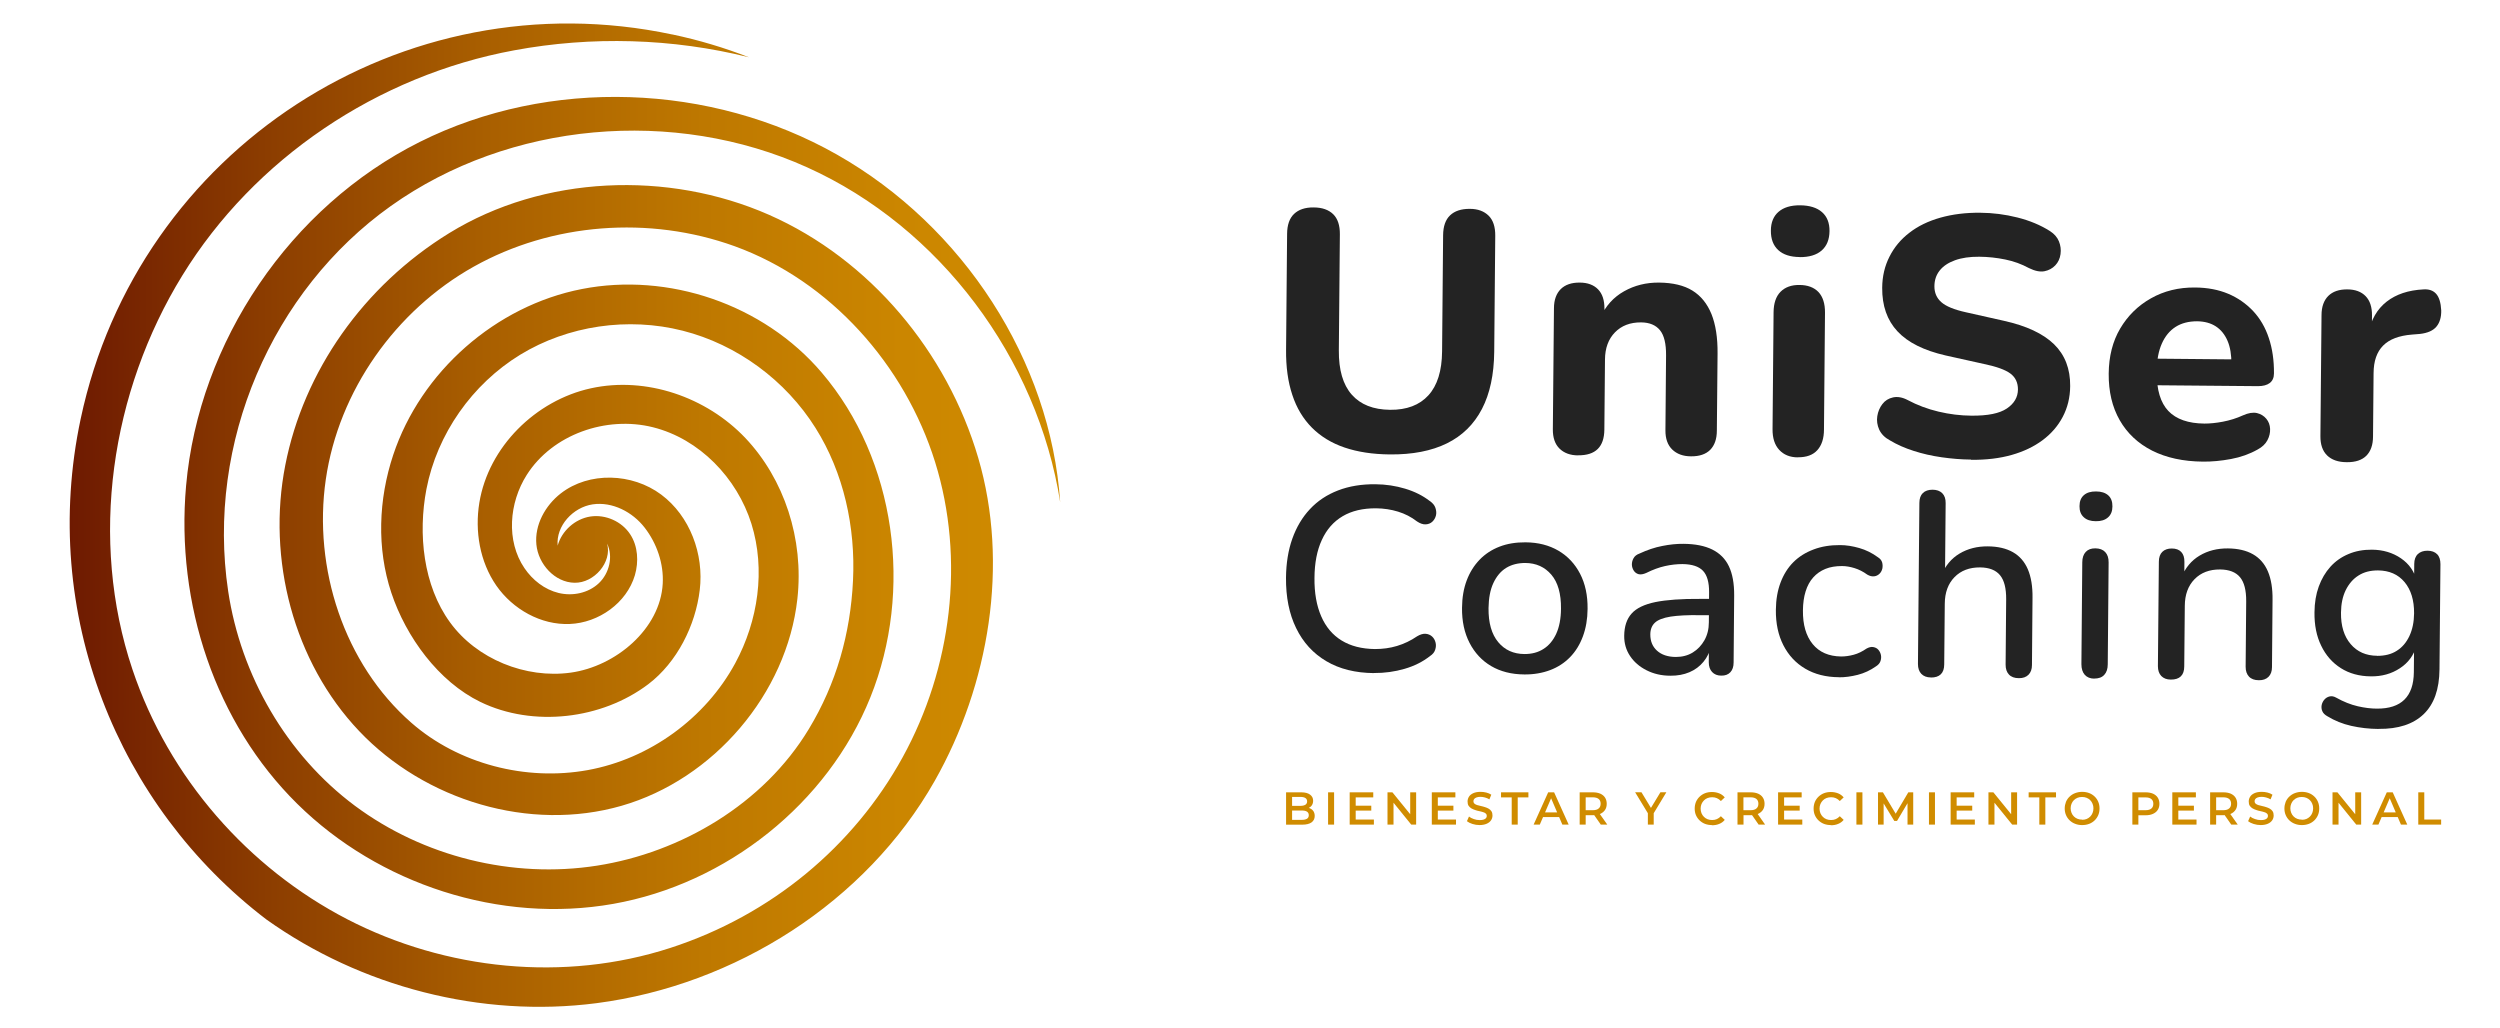 <?xml version="1.0" encoding="UTF-8"?> <svg xmlns="http://www.w3.org/2000/svg" xmlns:xlink="http://www.w3.org/1999/xlink" id="Capa_1" version="1.1" viewBox="0 0 316 130"><defs><style> .st0 { fill: url(#Degradado_sin_nombre_24); } .st1 { fill: #d08c00; } .st2 { fill: #232323; } </style><linearGradient id="Degradado_sin_nombre_24" data-name="Degradado sin nombre 24" x1="8.81" y1="65.11" x2="134.03" y2="65.11" gradientUnits="userSpaceOnUse"><stop offset="0" stop-color="#6e1a01"></stop><stop offset=".2" stop-color="#8c3d00"></stop><stop offset=".42" stop-color="#a95f00"></stop><stop offset=".64" stop-color="#be7800"></stop><stop offset=".84" stop-color="#cb8600"></stop><stop offset="1" stop-color="#d08c00"></stop></linearGradient></defs><g><g><path class="st2" d="M175.66,57.44c-2.15-.02-4.05-.31-5.7-.87-1.65-.56-3.02-1.4-4.13-2.51-1.11-1.12-1.94-2.49-2.48-4.14-.55-1.64-.81-3.54-.79-5.69l.13-14.68c.01-1.12.3-1.96.88-2.51.58-.55,1.4-.83,2.46-.82,1.09,0,1.92.3,2.49.86.57.56.85,1.41.84,2.53l-.13,14.68c-.02,2.47.52,4.33,1.63,5.59,1.11,1.26,2.72,1.9,4.85,1.92,2.1.02,3.71-.59,4.84-1.83,1.13-1.24,1.71-3.09,1.73-5.56l.13-14.68c.01-1.12.3-1.96.88-2.51.58-.55,1.41-.83,2.51-.82,1,0,1.79.3,2.36.86.57.56.85,1.41.84,2.53l-.13,14.68c-.03,2.87-.54,5.28-1.55,7.22s-2.48,3.39-4.43,4.35c-1.95.96-4.36,1.43-7.23,1.4Z"></path><path class="st2" d="M199.48,57.56c-1,0-1.79-.3-2.36-.86-.57-.56-.85-1.38-.84-2.44l.14-15.29c0-1.06.3-1.87.86-2.43.56-.55,1.36-.83,2.4-.82,1,0,1.78.3,2.32.86.54.56.81,1.38.8,2.44l-.02,2.45-.46-1.38c.64-1.43,1.63-2.52,2.96-3.27,1.33-.75,2.81-1.12,4.45-1.1,1.72.02,3.12.35,4.19,1.01,1.07.66,1.87,1.65,2.41,2.97.53,1.33.79,2.99.77,5l-.09,9.73c0,1.06-.29,1.87-.84,2.43-.55.55-1.36.83-2.42.82-1.01,0-1.8-.3-2.38-.86-.58-.56-.87-1.38-.86-2.44l.08-9.47c.01-1.46-.24-2.52-.77-3.17-.53-.65-1.32-.98-2.38-.99-1.38-.01-2.48.41-3.31,1.26-.83.85-1.25,2-1.26,3.43l-.08,8.87c-.02,2.18-1.12,3.26-3.3,3.24Z"></path><path class="st2" d="M227.48,32.49c-1.18-.01-2.08-.3-2.71-.88-.63-.58-.94-1.4-.93-2.46,0-1.03.33-1.83.97-2.38.64-.55,1.54-.83,2.72-.82,1.21.01,2.13.3,2.77.86.64.56.96,1.36.95,2.4-.01,1.06-.34,1.88-.99,2.45-.65.57-1.58.85-2.79.84ZM227.25,57.81c-1,0-1.79-.33-2.36-.95s-.85-1.49-.84-2.61l.13-14.77c.01-1.15.3-2.01.88-2.6.58-.58,1.37-.87,2.37-.86,1.06,0,1.87.31,2.43.9.55.59.83,1.47.82,2.61l-.13,14.77c0,1.12-.29,1.99-.84,2.6-.55.61-1.37.91-2.46.9Z"></path><path class="st2" d="M249.13,58.09c-1.21-.01-2.44-.11-3.7-.29-1.26-.18-2.44-.45-3.55-.81-1.1-.35-2.1-.79-2.98-1.32-.66-.35-1.11-.81-1.37-1.37-.25-.56-.33-1.13-.24-1.7.09-.57.3-1.08.64-1.52.33-.44.79-.73,1.36-.85.57-.12,1.19-.01,1.85.34,1.2.64,2.5,1.13,3.89,1.46,1.39.33,2.77.5,4.15.51,2.07.02,3.56-.28,4.49-.91.92-.62,1.39-1.42,1.4-2.4,0-.86-.31-1.53-.95-2.01-.64-.48-1.75-.88-3.33-1.21l-4.86-1.08c-2.75-.63-4.78-1.64-6.09-3.05-1.31-1.4-1.95-3.24-1.93-5.51.01-1.44.32-2.75.92-3.93.6-1.19,1.44-2.2,2.53-3.03,1.08-.84,2.39-1.47,3.91-1.9,1.53-.43,3.21-.64,5.04-.62,1.58.01,3.14.21,4.69.6,1.55.39,2.92.96,4.12,1.72.54.35.92.78,1.13,1.3.21.52.28,1.06.2,1.62-.08.56-.3,1.03-.66,1.41-.36.38-.82.63-1.36.74-.55.11-1.21-.02-1.98-.4-.92-.5-1.91-.86-2.98-1.08-1.07-.22-2.17-.34-3.29-.35-1.2-.01-2.23.14-3.08.45-.85.31-1.49.74-1.93,1.3-.44.56-.66,1.22-.66,2,0,.8.28,1.47.87,1.99.58.52,1.62.95,3.11,1.28l4.81,1.08c2.84.63,4.95,1.62,6.33,2.96,1.38,1.35,2.06,3.11,2.04,5.29-.01,1.44-.33,2.73-.94,3.89-.61,1.16-1.46,2.14-2.55,2.95s-2.38,1.43-3.89,1.86c-1.51.43-3.23.64-5.15.62Z"></path><path class="st2" d="M278.46,58.35c-2.5-.02-4.64-.49-6.43-1.39-1.79-.91-3.15-2.19-4.1-3.85-.95-1.66-1.41-3.62-1.39-5.89.02-2.18.5-4.08,1.45-5.69.95-1.61,2.24-2.89,3.89-3.82,1.64-.93,3.5-1.39,5.57-1.37,1.58.01,2.97.28,4.19.79,1.21.51,2.26,1.24,3.15,2.18.88.94,1.55,2.08,1.99,3.42.45,1.34.66,2.83.65,4.46,0,.55-.18.95-.53,1.22-.35.27-.85.4-1.51.4l-13.48-.12.03-3.36,10.81.1-.7.6c.01-1.18-.15-2.16-.49-2.95-.34-.79-.83-1.4-1.47-1.82-.64-.42-1.44-.64-2.38-.65-1.06,0-1.97.23-2.72.71-.75.48-1.33,1.19-1.74,2.12-.41.93-.62,2.04-.63,3.33v.34c-.02,2.18.47,3.79,1.46,4.84,1,1.04,2.51,1.57,4.55,1.59.69,0,1.47-.07,2.35-.24s1.72-.43,2.53-.8c.69-.31,1.28-.4,1.77-.29.49.12.88.36,1.18.72.3.36.46.79.48,1.28.02.49-.09.97-.34,1.44-.25.47-.66.86-1.24,1.17-1.01.57-2.13.97-3.37,1.2-1.24.23-2.41.34-3.53.33Z"></path><path class="st2" d="M296.63,58.42c-1.09,0-1.92-.3-2.49-.86-.57-.56-.85-1.38-.84-2.44l.14-15.29c0-1.06.3-1.87.86-2.43.56-.55,1.36-.83,2.4-.82,1,0,1.78.3,2.32.86.54.56.81,1.38.8,2.44l-.02,2.24h-.43c.33-1.72,1.1-3.05,2.3-3.99,1.2-.94,2.75-1.45,4.64-1.55.69-.05,1.23.13,1.61.55.38.42.6,1.12.65,2.09.02.86-.18,1.55-.6,2.06-.42.51-1.12.82-2.1.93l-.99.08c-1.64.13-2.86.59-3.65,1.39-.8.8-1.2,1.96-1.21,3.48l-.07,8.01c0,1.06-.29,1.87-.84,2.43-.55.55-1.37.83-2.46.82Z"></path></g><g><path class="st2" d="M173.67,85.08c-2.35-.02-4.36-.52-6.03-1.51-1.66-.98-2.93-2.37-3.81-4.18-.88-1.8-1.3-3.92-1.28-6.37.02-1.83.28-3.47.8-4.93.52-1.46,1.26-2.71,2.23-3.74.97-1.04,2.15-1.82,3.55-2.36,1.4-.54,2.98-.8,4.74-.78,1.3.01,2.54.2,3.74.56,1.2.36,2.23.88,3.1,1.55.37.25.62.54.73.88s.14.67.06.97c-.08.31-.23.56-.45.77-.22.21-.5.32-.84.34-.34.02-.71-.11-1.1-.37-.72-.56-1.52-.97-2.4-1.24-.88-.27-1.8-.41-2.77-.42-1.67-.01-3.08.32-4.23,1-1.15.68-2.03,1.68-2.63,3-.61,1.31-.92,2.92-.93,4.81-.02,1.89.27,3.51.85,4.84.58,1.34,1.44,2.36,2.58,3.06,1.14.7,2.54,1.06,4.21,1.08.97,0,1.9-.12,2.79-.39.89-.27,1.74-.67,2.54-1.22.4-.24.76-.34,1.08-.32.32.03.59.14.81.34s.36.45.44.75c.08.3.06.61-.04.92-.1.32-.32.59-.65.8-.91.72-1.98,1.26-3.22,1.62-1.24.36-2.52.54-3.87.53Z"></path><path class="st2" d="M192.68,85.25c-1.63-.01-3.03-.37-4.2-1.06-1.17-.69-2.08-1.67-2.73-2.93-.65-1.26-.97-2.74-.95-4.43.01-1.3.21-2.45.59-3.46.38-1.01.92-1.88,1.62-2.61.7-.73,1.54-1.28,2.52-1.66.98-.38,2.08-.56,3.29-.55,1.61.01,2.99.37,4.17,1.06,1.17.69,2.08,1.66,2.73,2.91.65,1.25.97,2.73.95,4.45-.01,1.28-.21,2.43-.59,3.46-.38,1.03-.92,1.91-1.62,2.63-.7.72-1.54,1.27-2.52,1.64s-2.07.56-3.26.55ZM192.71,82.67c.9,0,1.7-.2,2.38-.64.69-.43,1.23-1.08,1.62-1.93.39-.85.59-1.91.6-3.16.02-1.89-.39-3.33-1.22-4.3s-1.92-1.47-3.29-1.48c-.92,0-1.73.2-2.42.62-.68.42-1.22,1.06-1.62,1.92s-.59,1.91-.61,3.16c-.02,1.87.39,3.3,1.22,4.3s1.93,1.5,3.32,1.51Z"></path><path class="st2" d="M211.13,85.41c-1.12,0-2.13-.24-3.01-.69-.89-.45-1.58-1.05-2.08-1.8-.5-.75-.75-1.6-.74-2.55.01-1.19.32-2.13.93-2.81.61-.69,1.62-1.17,3.02-1.46,1.4-.28,3.29-.42,5.66-.4h1.55s-.02,2.06-.02,2.06h-1.52c-1.58-.03-2.84.04-3.76.18-.92.15-1.58.4-1.97.76-.39.36-.59.86-.59,1.5,0,.84.27,1.52.84,2.04s1.36.79,2.37.8c.81,0,1.53-.18,2.15-.56.62-.38,1.11-.9,1.48-1.55.37-.66.56-1.41.56-2.27l.03-3.8c.01-1.25-.25-2.16-.77-2.71-.52-.55-1.39-.84-2.6-.85-.7,0-1.44.08-2.2.25s-1.55.46-2.37.87c-.38.17-.7.22-.96.16-.26-.07-.47-.22-.62-.45-.15-.23-.23-.49-.24-.76,0-.28.06-.54.21-.81.14-.26.39-.46.75-.59.97-.45,1.93-.78,2.88-.96.95-.19,1.84-.28,2.68-.27,1.47.01,2.69.25,3.64.72.95.47,1.66,1.18,2.11,2.13.45.95.67,2.17.66,3.67l-.07,8.48c0,.53-.14.94-.41,1.23-.27.29-.65.44-1.16.43-.48,0-.87-.16-1.15-.46-.28-.3-.42-.71-.42-1.24l.02-2.14h.3c-.18.82-.51,1.51-.99,2.09-.48.58-1.07,1.02-1.78,1.32-.71.3-1.51.45-2.41.44Z"></path><path class="st2" d="M232.45,85.6c-1.65-.01-3.07-.37-4.27-1.08-1.19-.7-2.11-1.69-2.76-2.96-.65-1.27-.97-2.76-.95-4.48.01-1.28.21-2.43.59-3.44s.92-1.88,1.62-2.58c.7-.7,1.55-1.23,2.56-1.61,1-.38,2.12-.56,3.35-.55.77,0,1.58.13,2.42.37.84.24,1.63.63,2.35,1.16.29.18.46.39.54.65.07.25.08.51.03.78-.06.26-.18.49-.37.67s-.41.29-.68.32c-.26.03-.55-.04-.86-.22-.52-.38-1.06-.65-1.61-.82-.55-.17-1.08-.26-1.58-.26-.79,0-1.49.11-2.1.36-.61.25-1.12.61-1.54,1.08-.42.47-.74,1.05-.96,1.76-.22.7-.33,1.5-.34,2.41-.02,1.8.39,3.22,1.23,4.25.84,1.03,2.04,1.55,3.6,1.57.51,0,1.03-.07,1.59-.22.55-.15,1.09-.41,1.62-.78.31-.17.6-.24.86-.19.26.05.48.16.64.35.16.19.27.41.32.66.05.25.03.51-.06.77-.09.26-.28.48-.57.66-.71.5-1.48.86-2.3,1.07-.83.21-1.63.32-2.39.31Z"></path><path class="st2" d="M244.07,85.63c-.53,0-.93-.16-1.22-.46-.28-.3-.42-.71-.42-1.24l.18-20.36c0-.55.15-.97.44-1.25.29-.28.7-.42,1.22-.42s.94.15,1.23.44c.29.29.44.71.43,1.26l-.08,9.14h-.46c.49-1.23,1.26-2.15,2.3-2.77,1.04-.62,2.23-.92,3.57-.91,1.28.01,2.34.26,3.18.74.84.48,1.47,1.2,1.88,2.16.41.96.61,2.17.59,3.62l-.07,8.48c0,.53-.15.94-.44,1.23-.29.29-.7.44-1.22.43-.55,0-.97-.16-1.25-.46s-.42-.71-.42-1.24l.07-8.28c.01-1.39-.25-2.4-.78-3.04s-1.37-.97-2.52-.98c-1.34-.01-2.42.4-3.23,1.23-.81.83-1.22,1.95-1.23,3.36l-.07,7.66c0,1.12-.58,1.68-1.7,1.67Z"></path><path class="st2" d="M264.91,65.88c-.66,0-1.17-.17-1.53-.51-.36-.33-.54-.8-.53-1.39,0-.62.19-1.08.56-1.4.37-.32.88-.47,1.54-.46.66,0,1.17.17,1.53.49.36.32.54.79.53,1.41,0,.59-.19,1.06-.56,1.38-.37.33-.88.49-1.54.48ZM264.73,85.78c-.53,0-.93-.17-1.22-.49-.28-.32-.42-.77-.42-1.34l.11-12.87c0-.57.15-1.01.44-1.32.29-.31.7-.46,1.23-.45s.94.16,1.23.47c.29.31.44.75.43,1.32l-.11,12.87c0,.57-.15,1.02-.44,1.33-.29.32-.71.47-1.26.47Z"></path><path class="st2" d="M274.4,85.9c-.53,0-.93-.16-1.22-.46-.28-.3-.42-.71-.42-1.24l.12-13.2c0-.55.15-.97.44-1.25.29-.28.69-.42,1.19-.42.53,0,.93.15,1.2.44.27.29.41.71.4,1.26l-.02,2.57-.36-.6c.49-1.23,1.26-2.15,2.3-2.77,1.04-.62,2.23-.92,3.57-.91,1.28.01,2.34.26,3.18.74.84.48,1.47,1.2,1.88,2.16.41.96.61,2.17.59,3.62l-.07,8.48c0,.53-.15.94-.44,1.23-.29.29-.7.44-1.22.43-.55,0-.97-.16-1.25-.46s-.42-.71-.42-1.24l.07-8.28c.01-1.39-.25-2.4-.78-3.04s-1.37-.97-2.52-.98c-1.34-.01-2.42.4-3.23,1.23s-1.22,1.95-1.23,3.36l-.07,7.66c0,1.12-.58,1.68-1.7,1.67Z"></path><path class="st2" d="M300.65,92.14c-1.19-.01-2.34-.14-3.45-.39s-2.11-.66-3.01-1.21c-.33-.18-.55-.4-.65-.65-.11-.25-.13-.51-.08-.78.06-.26.17-.49.35-.69.18-.2.39-.33.65-.39.25-.06.52-.02.81.14.96.54,1.88.9,2.75,1.1s1.68.3,2.42.3c1.54.01,2.7-.37,3.48-1.14.78-.77,1.17-1.92,1.19-3.44l.03-3.37h.3c-.34,1.21-1.04,2.16-2.1,2.85-1.06.7-2.29,1.04-3.67,1.02-1.45-.01-2.72-.36-3.79-1.04s-1.9-1.62-2.48-2.83c-.59-1.2-.87-2.61-.85-4.22.01-1.21.19-2.3.54-3.26s.84-1.8,1.47-2.5c.63-.7,1.4-1.24,2.29-1.61.89-.38,1.88-.56,2.96-.55,1.41.01,2.63.38,3.67,1.09,1.04.71,1.71,1.68,2,2.89l-.34.56.02-2.74c0-.55.16-.97.46-1.25.3-.28.7-.42,1.21-.42.53,0,.93.15,1.22.44s.42.71.42,1.26l-.12,13.3c-.02,2.51-.69,4.4-2,5.66-1.31,1.26-3.21,1.89-5.69,1.86ZM300.47,82.9c.97,0,1.8-.2,2.48-.64.69-.43,1.22-1.06,1.6-1.87.38-.81.58-1.77.59-2.87.01-1.65-.39-2.96-1.2-3.94-.82-.98-1.94-1.47-3.37-1.48-.95,0-1.76.2-2.45.64-.69.43-1.22,1.05-1.62,1.85-.39.8-.59,1.75-.6,2.85-.02,1.67.39,3,1.22,3.97.83.98,1.95,1.47,3.35,1.48Z"></path></g><g><path class="st1" d="M162.56,104.23v-4.08h1.92c.49,0,.86.1,1.11.29.26.19.39.45.39.77,0,.22-.05.4-.15.56s-.24.27-.41.36c-.17.08-.35.13-.55.13l.1-.21c.23,0,.44.04.62.13.18.08.33.21.43.36.1.16.16.36.16.59,0,.35-.13.62-.4.82-.27.19-.66.29-1.19.29h-2.03ZM163.32,103.63h1.23c.28,0,.5-.05.65-.14.15-.09.23-.24.23-.45s-.08-.35-.23-.45c-.15-.1-.37-.14-.65-.14h-1.29v-.59h1.13c.26,0,.46-.05.61-.14.14-.09.22-.23.22-.42s-.07-.33-.22-.43c-.14-.09-.35-.14-.61-.14h-1.07v2.89Z"></path><path class="st1" d="M167.87,104.23v-4.08h.76v4.08h-.76Z"></path><path class="st1" d="M171.36,103.59h2.3v.64h-3.06v-4.08h2.98v.64h-2.22v2.8ZM171.3,101.84h2.03v.62h-2.03v-.62Z"></path><path class="st1" d="M175.38,104.23v-4.08h.62l2.56,3.15h-.31v-3.15h.75v4.08h-.62l-2.55-3.15h.31v3.15h-.75Z"></path><path class="st1" d="M181.74,103.59h2.3v.64h-3.06v-4.08h2.98v.64h-2.22v2.8ZM181.68,101.84h2.03v.62h-2.03v-.62Z"></path><path class="st1" d="M187.03,104.29c-.32,0-.62-.05-.91-.14-.29-.09-.52-.21-.7-.35l.26-.59c.16.13.36.24.61.32.24.09.49.13.74.13.21,0,.39-.02.52-.07s.23-.11.29-.19c.06-.08.09-.17.09-.27,0-.12-.04-.22-.13-.3-.09-.08-.2-.14-.35-.18s-.3-.09-.47-.12-.35-.08-.52-.14-.33-.12-.48-.21c-.14-.08-.26-.2-.35-.33s-.13-.32-.13-.54.06-.42.18-.61.3-.33.54-.44c.24-.11.55-.17.92-.17.25,0,.49.03.73.09.24.06.45.15.63.27l-.24.59c-.18-.11-.37-.19-.57-.24-.19-.05-.38-.08-.56-.08-.21,0-.37.03-.51.08-.13.05-.23.12-.29.2-.06.08-.09.18-.09.28,0,.12.04.22.13.3.09.08.2.14.34.18.14.04.3.08.47.12.18.04.35.08.52.14.17.05.33.12.47.2.14.08.26.19.35.33s.13.31.13.53-.06.42-.18.6c-.12.18-.3.33-.55.44-.25.11-.55.17-.93.17Z"></path><path class="st1" d="M191.08,104.23v-3.44h-1.35v-.64h3.46v.64h-1.35v3.44h-.76Z"></path><path class="st1" d="M193.85,104.23l1.84-4.08h.75l1.84,4.08h-.8l-1.57-3.68h.3l-1.58,3.68h-.78ZM194.7,103.28l.21-.59h2.2l.2.59h-2.61Z"></path><path class="st1" d="M199.67,104.23v-4.08h1.68c.36,0,.67.06.93.17.26.12.46.28.6.5.14.22.21.48.21.78s-.07.56-.21.77c-.14.21-.34.38-.6.5-.26.12-.57.17-.93.17h-1.25l.33-.34v1.53h-.76ZM200.43,102.78l-.33-.37h1.22c.33,0,.59-.07.75-.22.17-.14.25-.34.25-.6s-.08-.46-.25-.6c-.17-.14-.42-.21-.75-.21h-1.22l.33-.37v2.37ZM202.34,104.23l-1.03-1.48h.81l1.04,1.48h-.82Z"></path><path class="st1" d="M208.29,104.23v-1.62l.17.46-1.78-2.93h.8l1.43,2.36h-.46l1.43-2.36h.75l-1.77,2.93.17-.46v1.62h-.75Z"></path><path class="st1" d="M216.39,104.29c-.31,0-.6-.05-.87-.15-.26-.1-.49-.25-.69-.44-.2-.19-.35-.41-.46-.66s-.16-.53-.16-.84.06-.59.16-.84c.11-.25.26-.47.46-.66.2-.19.43-.34.69-.44.26-.1.55-.15.87-.15.33,0,.64.06.92.17.28.11.51.29.7.51l-.49.46c-.15-.16-.32-.28-.5-.36-.18-.08-.38-.12-.59-.12s-.41.03-.59.1c-.18.07-.33.17-.46.3-.13.13-.23.28-.31.46-.07.17-.11.37-.11.58s.04.4.11.58c.07.18.18.33.31.46.13.13.28.23.46.3.18.07.37.1.59.1s.41-.04.59-.12c.18-.08.35-.2.5-.36l.49.46c-.19.23-.42.4-.7.51-.28.12-.58.17-.92.17Z"></path><path class="st1" d="M219.62,104.23v-4.08h1.68c.36,0,.67.06.93.17.26.12.46.28.6.5.14.22.21.48.21.78s-.07.56-.21.77c-.14.21-.34.38-.6.5-.26.12-.57.17-.93.17h-1.25l.33-.34v1.53h-.76ZM220.37,102.78l-.33-.37h1.22c.33,0,.59-.07.75-.22.17-.14.25-.34.25-.6s-.08-.46-.25-.6c-.17-.14-.42-.21-.75-.21h-1.22l.33-.37v2.37ZM222.29,104.23l-1.03-1.48h.81l1.04,1.48h-.82Z"></path><path class="st1" d="M225.51,103.59h2.3v.64h-3.06v-4.08h2.98v.64h-2.22v2.8ZM225.45,101.84h2.03v.62h-2.03v-.62Z"></path><path class="st1" d="M231.42,104.29c-.31,0-.6-.05-.87-.15-.26-.1-.49-.25-.69-.44-.2-.19-.35-.41-.46-.66s-.16-.53-.16-.84.06-.59.16-.84c.11-.25.26-.47.46-.66.2-.19.43-.34.69-.44.26-.1.55-.15.87-.15.33,0,.64.06.92.17.28.11.51.29.7.51l-.49.46c-.15-.16-.32-.28-.5-.36-.18-.08-.38-.12-.59-.12s-.41.03-.59.1c-.18.07-.33.17-.46.3-.13.13-.23.28-.31.46-.07.17-.11.37-.11.58s.04.4.11.58c.07.18.18.33.31.46.13.13.28.23.46.3.18.07.37.1.59.1s.41-.04.59-.12c.18-.08.35-.2.5-.36l.49.46c-.19.23-.42.4-.7.51-.28.12-.58.17-.92.17Z"></path><path class="st1" d="M234.65,104.23v-4.08h.76v4.08h-.76Z"></path><path class="st1" d="M237.38,104.23v-4.08h.62l1.78,2.98h-.33l1.76-2.98h.62v4.08s-.72,0-.72,0v-2.96h.15l-1.48,2.5h-.34l-1.52-2.5h.17v2.96h-.72Z"></path><path class="st1" d="M243.82,104.23v-4.08h.76v4.08h-.76Z"></path><path class="st1" d="M247.32,103.59h2.3v.64h-3.06v-4.08h2.98v.64h-2.22v2.8ZM247.26,101.84h2.03v.62h-2.03v-.62Z"></path><path class="st1" d="M251.34,104.23v-4.08h.62l2.56,3.15h-.31v-3.15h.75v4.08h-.62l-2.55-3.15h.31v3.15h-.75Z"></path><path class="st1" d="M257.77,104.23v-3.44h-1.35v-.64h3.46v.64h-1.35v3.44h-.76Z"></path><path class="st1" d="M263.18,104.29c-.31,0-.61-.05-.88-.16-.27-.1-.5-.25-.7-.44-.2-.19-.35-.41-.46-.67s-.16-.53-.16-.83.06-.58.16-.84c.11-.25.26-.48.46-.66.2-.19.43-.34.7-.44.27-.1.56-.16.88-.16s.61.05.88.15c.27.1.5.25.7.44s.35.41.46.67c.11.26.16.54.16.84s-.05.58-.16.84c-.11.25-.26.48-.46.67s-.43.34-.7.44c-.27.1-.56.15-.88.15ZM263.18,103.62c.21,0,.4-.03.57-.1s.32-.17.45-.3.23-.28.3-.46c.07-.17.11-.37.11-.58s-.03-.4-.11-.58c-.07-.18-.17-.33-.3-.46s-.28-.23-.46-.3-.36-.1-.57-.1-.4.03-.57.1-.33.17-.46.3c-.13.13-.23.28-.3.46-.07.17-.11.36-.11.57s.04.4.11.57c.07.18.17.33.3.46.13.13.28.23.46.3s.37.1.57.1Z"></path><path class="st1" d="M269.53,104.23v-4.08h1.68c.36,0,.67.06.93.17.26.12.46.28.6.5.14.22.21.48.21.78s-.07.56-.21.77c-.14.22-.34.38-.6.5-.26.12-.57.18-.93.18h-1.25l.33-.35v1.53h-.76ZM270.29,102.78l-.33-.37h1.22c.33,0,.59-.07.75-.21.17-.14.25-.34.25-.6s-.08-.46-.25-.6c-.17-.14-.42-.21-.75-.21h-1.22l.33-.37v2.37Z"></path><path class="st1" d="M275.34,103.59h2.3v.64h-3.06v-4.08h2.98v.64h-2.22v2.8ZM275.28,101.84h2.03v.62h-2.03v-.62Z"></path><path class="st1" d="M279.36,104.23v-4.08h1.68c.36,0,.67.06.93.17.26.12.46.28.6.5.14.22.21.48.21.78s-.07.56-.21.77c-.14.21-.34.38-.6.5-.26.12-.57.17-.93.17h-1.25l.33-.34v1.53h-.76ZM280.12,102.78l-.33-.37h1.22c.33,0,.59-.07.75-.22.17-.14.25-.34.25-.6s-.08-.46-.25-.6c-.17-.14-.42-.21-.75-.21h-1.22l.33-.37v2.37ZM282.03,104.23l-1.03-1.48h.81l1.04,1.48h-.82Z"></path><path class="st1" d="M285.77,104.29c-.32,0-.62-.05-.91-.14-.29-.09-.52-.21-.7-.35l.26-.59c.16.13.36.24.61.32.24.09.49.13.74.13.21,0,.39-.02.52-.07s.23-.11.29-.19c.06-.08.09-.17.09-.27,0-.12-.04-.22-.13-.3-.09-.08-.2-.14-.35-.18s-.3-.09-.47-.12-.35-.08-.52-.14-.33-.12-.48-.21c-.14-.08-.26-.2-.35-.33s-.13-.32-.13-.54.06-.42.18-.61.3-.33.54-.44c.24-.11.55-.17.92-.17.25,0,.49.03.73.09.24.06.45.15.63.27l-.24.59c-.18-.11-.37-.19-.57-.24-.19-.05-.38-.08-.56-.08-.21,0-.37.03-.51.08-.13.05-.23.12-.29.2-.06.08-.09.18-.09.28,0,.12.04.22.13.3.09.08.2.14.34.18.14.04.3.08.47.12.18.04.35.08.52.14.17.05.33.12.47.2.14.08.26.19.35.33s.13.31.13.53-.06.42-.18.6c-.12.18-.3.33-.55.44-.25.11-.55.17-.93.17Z"></path><path class="st1" d="M290.95,104.29c-.31,0-.61-.05-.88-.16-.27-.1-.5-.25-.7-.44-.2-.19-.35-.41-.46-.67s-.16-.53-.16-.83.06-.58.16-.84c.11-.25.26-.48.46-.66.2-.19.43-.34.7-.44.27-.1.56-.16.88-.16s.61.05.88.15c.27.1.5.25.7.44s.35.41.46.67c.11.26.16.54.16.84s-.05.58-.16.84c-.11.25-.26.48-.46.67s-.43.34-.7.44c-.27.1-.56.15-.88.15ZM290.95,103.62c.21,0,.4-.03.57-.1s.32-.17.45-.3.23-.28.3-.46c.07-.17.11-.37.11-.58s-.03-.4-.11-.58c-.07-.18-.17-.33-.3-.46s-.28-.23-.46-.3-.36-.1-.57-.1-.4.03-.57.1-.33.17-.46.3c-.13.13-.23.28-.3.46-.07.17-.11.36-.11.57s.04.4.11.57c.07.18.17.33.3.46.13.13.28.23.46.3s.37.1.57.1Z"></path><path class="st1" d="M294.83,104.23v-4.08h.62l2.56,3.15h-.31v-3.15h.75v4.08h-.62l-2.55-3.15h.31v3.15h-.75Z"></path><path class="st1" d="M299.85,104.23l1.84-4.08h.75l1.84,4.08h-.8l-1.57-3.68h.3l-1.58,3.68h-.78ZM300.69,103.28l.21-.59h2.2l.2.59h-2.61Z"></path><path class="st1" d="M305.67,104.23v-4.08h.76v3.44h2.13v.64h-2.89Z"></path></g></g><path class="st0" d="M84.98,4.36C50.93-2.88,17.44,18.86,10.2,52.93c-5.24,24.64,4.69,48.97,23.47,63.29,11.96,8.52,27.16,12.47,41.74,10.58,17.5-2.28,34.04-12.74,42.74-28.1,6.9-12.18,9.43-27.43,5.5-40.82-3.93-13.38-13.68-25.1-26.45-30.73-12.77-5.62-28.52-5-40.41,2.31-10.86,6.68-18.41,17.48-20.73,29.34-2.33,11.86,1.03,24.86,9.34,33.61,8.32,8.77,21.55,12.79,33.17,9.44,11.61-3.34,20.89-14.15,22.22-26.16.84-7.58-1.67-15.14-6.58-20.33-4.92-5.18-12.54-7.81-19.52-6.28-6.98,1.53-12.94,7.4-14.1,14.46-.59,3.6.06,7.46,2.14,10.47,2.08,3,5.66,5.02,9.3,4.86,3.65-.15,7.18-2.65,8.22-6.16.5-1.72.39-3.68-.59-5.17-1.06-1.63-3.12-2.55-5.05-2.25-1.92.3-3.61,1.81-4.12,3.68-.23-2.5,1.94-4.85,4.43-5.22,2.49-.36,5.03.96,6.57,2.95,1.54,1.99,2.42,4.56,2.28,7.07-.31,5.73-5.94,10.46-11.63,11.25-5.68.79-11.89-1.71-15.26-6.36-3.39-4.65-4.06-11.19-2.98-16.83,1.35-6.98,5.79-13.28,11.85-16.99,6.06-3.7,13.65-4.79,20.54-3.04,6.89,1.75,13.01,6.27,16.79,12.29,3.58,5.69,5.07,12.57,4.74,19.29-.32,6.72-2.11,13.03-5.59,18.78-5.7,9.44-16.13,15.6-26.78,17.26-10.66,1.67-21.94-1.14-30.59-7.57-8.64-6.44-14.42-16.47-16.02-27.13-2.8-18.74,5.53-37.99,20.56-48.68,15.03-10.69,35.81-12.48,52.62-4.89,16.81,7.58,29.13,24.13,31.99,42.34-1.22-17.92-12.27-34.9-28.2-43.94-15.93-9.05-36.37-9.8-52.75-1.61-16.38,8.2-27.92,25.23-29.54,43.47-1.32,14.92,3.71,29.98,14.04,40.18,10.33,10.2,25.66,15.19,39.95,12.66,14.3-2.53,27.1-12.65,32.51-26.12,5.42-13.46,3.26-29.99-6.15-41.03-7.39-8.68-19.42-12.7-30.31-10.57-10.9,2.12-20.36,10.45-23.86,20.98-1.86,5.6-2.1,11.79-.24,17.4,1.86,5.6,5.96,11.24,11.27,13.82,6.65,3.22,15.34,2.21,21.23-2.26,3.61-2.75,5.95-7.39,6.49-11.9.55-4.52-1.24-9.35-4.88-12.06-3.65-2.72-9.1-2.93-12.69-.14-1.96,1.53-3.32,3.98-3.08,6.46.24,2.48,2.33,4.79,4.82,4.83,2.49.05,4.77-2.61,4.12-4.95.79,1.64.28,3.75-1.04,5-1.33,1.26-3.32,1.67-5.09,1.24-1.77-.43-3.3-1.63-4.32-3.14-2.34-3.44-1.94-8.27.29-11.78,3.25-5.13,10.06-7.5,15.94-6.03,5.89,1.47,10.64,6.41,12.46,12.2,1.81,5.8.85,12.27-2.04,17.62-3.78,6.98-10.83,12.1-18.65,13.52-7.81,1.42-16.33-.77-22.29-5.98-8.52-7.44-12.44-19.56-10.82-30.75,1.62-11.2,8.82-21.37,18.69-26.9,9.86-5.53,22.19-6.49,32.99-2.59,12.08,4.38,21.52,15.02,25.34,27.29,3.82,12.28,2.09,26.04-4.1,37.3-6.19,11.27-16.62,19.97-29.38,24.11-13.37,4.34-28.35,2.82-40.83-3.63-12.49-6.47-22.54-17.82-27.15-31.58-5.5-16.41-2.75-35.07,6.32-49.81,9.07-14.74,24.63-25.24,41.93-28.44,9.81-1.82,20.01-1.53,29.68.88-3.1-1.21-6.34-2.18-9.7-2.89Z"></path></svg> 